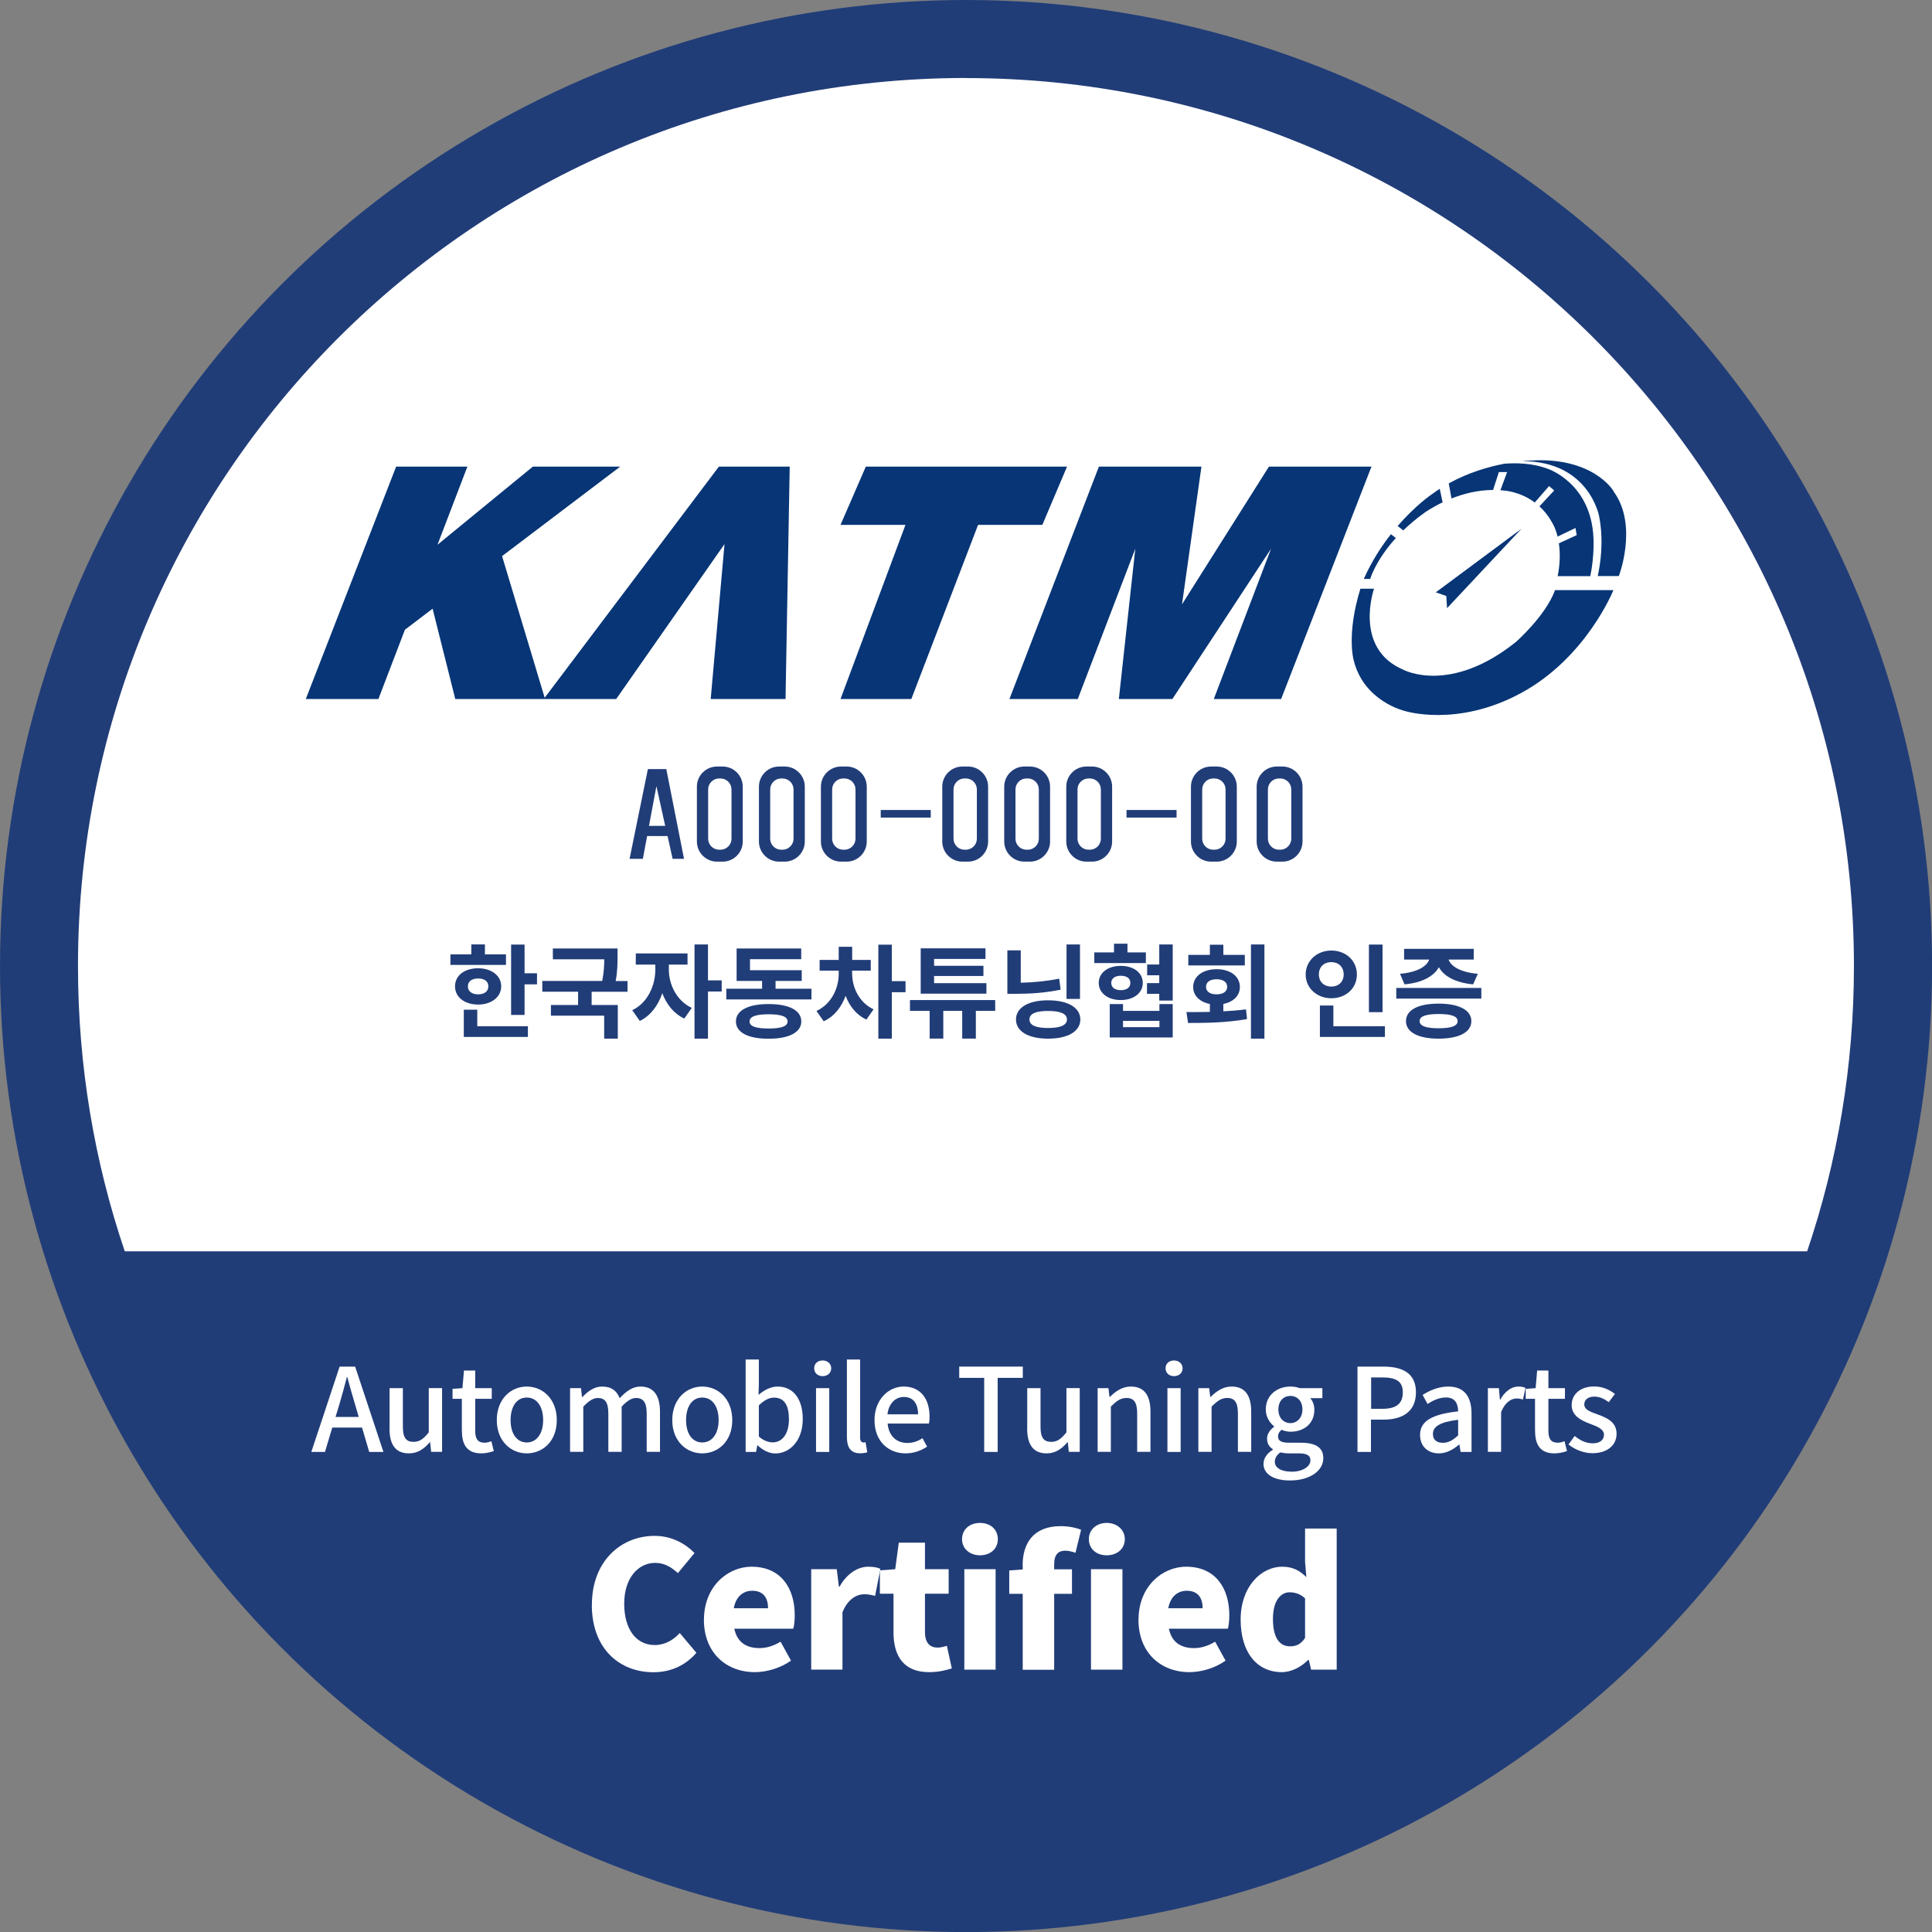 <?xml version="1.0" encoding="UTF-8"?>
<svg id="Layer_1" data-name="Layer 1" xmlns="http://www.w3.org/2000/svg" viewBox="0 0 226.69 226.69">
  <rect x="0" y="0" width="226.69" height="226.69" fill="#808080" stroke="none"/>
  <defs>
    <style>
      .cls-1 {
        fill: #213d78;
      }

      .cls-1, .cls-2, .cls-3 {
        stroke-width: 0px;
      }

      .cls-2 {
        fill: #073576;
      }

      .cls-3 {
        fill: #fff;
      }
    </style>
  </defs>
  <circle class="cls-1" cx="113.35" cy="113.35" r="113.35"/>
  <path class="cls-3" d="M113.35,9.15C55.8,9.15,9.15,55.8,9.15,113.35c0,11.71,1.93,22.97,5.49,33.47h197.4c3.56-10.51,5.49-21.76,5.49-33.47,0-57.54-46.65-104.19-104.19-104.19Z"/>
  <g>
    <g>
      <g>
        <path class="cls-2" d="M159.62,69.08h1.6s-2.47,7.05,3.5,9.53c0,0,5.43,2.89,13.13-3.27,0,0,3.51-3.07,4.61-6.1h6.85s-3.17,7.94-10.86,12.09c-7.53,4.07-13.66,2.08-13.66,2.08,0,0-4.76-1.11-5.95-5.92,0,0-.89-2.98.78-8.41Z"/>
        <g>
          <path class="cls-2" d="M160.03,67.93h.74s.62-2.17,3.01-4.8l-.58-.45c-1.12,1.43-2.26,3.18-3.18,5.25Z"/>
          <path class="cls-2" d="M186.97,63.17c-.26-6.55-5.43-8.19-5.43-8.19-1.74-.64-3.59-.68-5.03-.57-1.79.34-4.18,1.01-6.52,2.31l.32,1.77c1.36-.54,3.06-1,4.88-1l.68-2.1h.97l-.79,2.13c.1,0,.21.02.31.03,0,0,1.9.05,3.72,1.41l1.68-1.93.6.52-1.73,1.86c.52.48,1.02,1.07,1.44,1.83,0,0,.41.58.69,1.72l2.1-1.01.14.84-2.09.96c.15.99.17,2.28-.14,3.85h3.83c.49-2.4.37-4.43.37-4.43Z"/>
          <path class="cls-2" d="M167.95,58.03s-1.85,1.25-3.96,3.69l.66.51c.72-.69,1.56-1.41,2.55-2.11,0,0,.79-.57,2.07-1.18l-.34-1.59c-.33.22-.67.45-.99.69Z"/>
          <path class="cls-2" d="M189.36,57.71c-.04-.2-2.57-4.19-9.95-3.66,0,0-.3,0-.82.06,7.86-.02,9.04,6.45,9.04,6.45.57,2.92.15,5.64-.16,7.03h2.47c-.03.13,2.31-5.9-.58-9.88Z"/>
        </g>
        <polygon class="cls-2" points="178.52 62.04 168.47 69.5 169.7 69.93 169.79 71.36 178.52 62.04"/>
      </g>
      <g>
        <polygon class="cls-2" points="63.91 81.87 58.91 65.25 72.77 54.75 62.52 54.75 51.33 63.92 54.84 54.75 46.48 54.75 35.88 82.02 44.4 82.02 47.51 73.89 50.76 71.42 53.42 82.02 63.8 82.02 63.96 82.02 72.3 82.02 85.01 63.84 83.39 82.02 92.17 82.02 92.66 54.75 84.35 54.75 63.91 81.87"/>
        <polygon class="cls-2" points="122.3 61.59 125.2 54.75 101.59 54.75 98.62 61.59 106.24 61.59 98.62 82.02 106.93 82.02 114.76 61.59 122.3 61.59"/>
        <polygon class="cls-2" points="148.89 54.75 138.69 70.91 140.97 54.75 128.94 54.75 118.44 82.02 126.46 82.02 133.21 64.38 131.28 82.02 137.56 82.02 149.14 64.38 142.42 82.02 150.32 82.02 160.92 54.75 148.89 54.75"/>
      </g>
    </g>
    <g>
      <path class="cls-1" d="M76.02,90.24l-2.15,10.53h1.56l.5-2.67h2.4l.59,2.67h1.34l-2.08-10.53h-2.15ZM76.15,96.9l.87-4.66,1.03,4.66h-1.91Z"/>
      <path class="cls-1" d="M84.79,89.94h-.66c-1.3,0-2.36,1.06-2.36,2.36v6.44c0,1.3,1.06,2.36,2.36,2.36h.66c1.3,0,2.36-1.06,2.36-2.36v-6.44c0-1.3-1.06-2.36-2.36-2.36ZM85.83,92.63v5.78c0,.71-.58,1.29-1.29,1.29h-.16c-.71,0-1.29-.58-1.29-1.29v-5.78c0-.71.58-1.29,1.29-1.29h.16c.71,0,1.29.58,1.29,1.29Z"/>
      <path class="cls-1" d="M92.07,89.94h-.66c-1.3,0-2.36,1.06-2.36,2.36v6.44c0,1.3,1.06,2.36,2.36,2.36h.66c1.3,0,2.36-1.06,2.36-2.36v-6.44c0-1.3-1.06-2.36-2.36-2.36ZM93.11,92.63v5.78c0,.71-.58,1.29-1.29,1.29h-.16c-.71,0-1.29-.58-1.29-1.29v-5.78c0-.71.58-1.29,1.29-1.29h.16c.71,0,1.29.58,1.29,1.29Z"/>
      <path class="cls-1" d="M99.34,89.94h-.66c-1.3,0-2.36,1.06-2.36,2.36v6.44c0,1.3,1.06,2.36,2.36,2.36h.66c1.3,0,2.36-1.06,2.36-2.36v-6.44c0-1.3-1.06-2.36-2.36-2.36ZM100.38,92.63v5.78c0,.71-.58,1.29-1.29,1.29h-.16c-.71,0-1.29-.58-1.29-1.29v-5.78c0-.71.58-1.29,1.29-1.29h.16c.71,0,1.29.58,1.29,1.29Z"/>
      <path class="cls-1" d="M113.58,89.94h-.66c-1.3,0-2.36,1.06-2.36,2.36v6.44c0,1.3,1.06,2.36,2.36,2.36h.66c1.3,0,2.36-1.06,2.36-2.36v-6.44c0-1.3-1.06-2.36-2.36-2.36ZM114.62,92.63v5.78c0,.71-.58,1.29-1.29,1.29h-.16c-.71,0-1.29-.58-1.29-1.29v-5.78c0-.71.58-1.29,1.29-1.29h.16c.71,0,1.29.58,1.29,1.29Z"/>
      <path class="cls-1" d="M120.85,89.94h-.66c-1.3,0-2.36,1.06-2.36,2.36v6.44c0,1.3,1.06,2.36,2.36,2.36h.66c1.3,0,2.36-1.06,2.36-2.36v-6.44c0-1.3-1.06-2.36-2.36-2.36ZM121.89,92.63v5.78c0,.71-.58,1.29-1.29,1.29h-.16c-.71,0-1.29-.58-1.29-1.29v-5.78c0-.71.58-1.29,1.29-1.29h.16c.71,0,1.29.58,1.29,1.29Z"/>
      <path class="cls-1" d="M128.13,89.94h-.66c-1.3,0-2.36,1.06-2.36,2.36v6.44c0,1.3,1.06,2.36,2.36,2.36h.66c1.3,0,2.36-1.06,2.36-2.36v-6.44c0-1.3-1.06-2.36-2.36-2.36ZM129.17,92.63v5.78c0,.71-.58,1.29-1.29,1.29h-.16c-.71,0-1.29-.58-1.29-1.29v-5.78c0-.71.58-1.29,1.29-1.29h.16c.71,0,1.29.58,1.29,1.29Z"/>
      <path class="cls-1" d="M142.76,89.94h-.66c-1.3,0-2.36,1.06-2.36,2.36v6.44c0,1.3,1.06,2.36,2.36,2.36h.66c1.3,0,2.36-1.06,2.36-2.36v-6.44c0-1.3-1.06-2.36-2.36-2.36ZM143.8,92.63v5.78c0,.71-.58,1.29-1.29,1.29h-.16c-.71,0-1.29-.58-1.29-1.29v-5.78c0-.71.58-1.29,1.29-1.29h.16c.71,0,1.29.58,1.29,1.29Z"/>
      <path class="cls-1" d="M150.47,89.94h-.66c-1.3,0-2.36,1.06-2.36,2.36v6.44c0,1.3,1.06,2.36,2.36,2.36h.66c1.3,0,2.36-1.06,2.36-2.36v-6.44c0-1.3-1.06-2.36-2.36-2.36ZM151.51,92.63v5.78c0,.71-.58,1.29-1.29,1.29h-.16c-.71,0-1.29-.58-1.29-1.29v-5.78c0-.71.58-1.29,1.29-1.29h.16c.71,0,1.29.58,1.29,1.29Z"/>
      <rect class="cls-1" x="103.34" y="95.04" width="5.87" height=".89"/>
      <rect class="cls-1" x="132.18" y="95.04" width="5.87" height=".89"/>
    </g>
    <g>
      <path class="cls-1" d="M59.35,113.22h-6.5v-1.24h2.45v-1.17h1.6v1.17h2.47v1.24ZM56.1,117.87c-1.58,0-2.71-.86-2.71-2.14s1.13-2.12,2.71-2.12,2.71.88,2.71,2.12-1.13,2.14-2.71,2.14ZM56,120.41h5.94v1.26h-7.52v-3.2h1.58v1.94ZM56.1,116.67c.7,0,1.2-.32,1.2-.94s-.5-.92-1.2-.92-1.2.32-1.2.92.49.94,1.2.94ZM63.01,114.19v1.31h-1.46v3.59h-1.58v-8.26h1.58v3.37h1.46Z"/>
      <path class="cls-1" d="M69.42,116.36v1.56h3.07v3.95h-1.6v-2.7h-6.25v-1.25h3.19v-1.56h-4.2v-1.26h7.03c.2-1.01.24-1.81.24-2.54h-6.03v-1.27h7.59v.89c0,.83,0,1.75-.22,2.93h1.39v1.26h-4.22Z"/>
      <path class="cls-1" d="M78.48,113.79c0,1.68.88,3.63,2.69,4.47l-.88,1.25c-1.22-.56-2.09-1.67-2.58-2.97-.49,1.44-1.38,2.65-2.64,3.25l-.89-1.26c1.81-.84,2.71-2.91,2.71-4.74v-.61h-2.29v-1.31h6.07v1.31h-2.19v.61ZM84.68,116.34h-1.61v5.53h-1.58v-11.05h1.58v4.21h1.61v1.31Z"/>
      <path class="cls-1" d="M95.21,116.01v1.26h-9.99v-1.26h4.2v-.91h-2.99v-3.81h7.58v1.26h-6.01v1.29h6.07v1.26h-3.07v.91h4.21ZM94.02,119.85c0,1.29-1.45,2.03-3.84,2.03s-3.83-.73-3.83-2.03,1.44-2.04,3.83-2.04,3.84.73,3.84,2.04ZM92.41,119.85c0-.58-.76-.84-2.23-.84s-2.23.26-2.23.84.76.83,2.23.83,2.23-.25,2.23-.83Z"/>
      <path class="cls-1" d="M99.99,114.26c0,1.56.78,3.35,2.51,4.17l-.84,1.2c-1.18-.54-1.98-1.57-2.44-2.79-.48,1.32-1.33,2.43-2.57,2.99l-.85-1.21c1.79-.83,2.61-2.7,2.61-4.35v-.38h-2.24v-1.26h2.24v-1.54h1.58v1.54h2.18v1.26h-2.19v.38ZM106.25,116.42h-1.61v5.45h-1.58v-11.03h1.58v4.28h1.61v1.31Z"/>
      <path class="cls-1" d="M116.78,118.61h-2.28v3.25h-1.6v-3.25h-2.22v3.25h-1.6v-3.25h-2.31v-1.27h10v1.27ZM115.74,116.59h-7.71v-5.32h7.6v1.25h-6.03v.8h5.79v1.2h-5.79v.84h6.14v1.24Z"/>
      <path class="cls-1" d="M124.45,116.12c-1.81.38-3.55.49-5.29.49h-.96v-5.1h1.57v3.8c1.48-.04,2.96-.17,4.51-.48l.17,1.28ZM126.76,119.62c0,1.4-1.46,2.25-3.78,2.25s-3.77-.85-3.77-2.25,1.46-2.25,3.77-2.25,3.78.85,3.78,2.25ZM125.19,119.62c0-.68-.78-1-2.21-1s-2.19.31-2.19,1,.78,1,2.19,1,2.21-.32,2.21-1ZM126.72,117.21h-1.58v-6.39h1.58v6.39Z"/>
      <path class="cls-1" d="M134.46,113h-6.06v-1.25h2.31v-1.02h1.58v1.02h2.16v1.25ZM131.51,117.34c-1.52,0-2.59-.82-2.59-2.01s1.07-2,2.59-2,2.58.82,2.58,2-1.07,2.01-2.58,2.01ZM136.04,117.81h1.56v3.92h-7.39v-3.92h1.56v.8h4.27v-.8ZM131.51,116.18c.66,0,1.12-.29,1.12-.85s-.46-.84-1.12-.84-1.12.29-1.12.84.44.85,1.12.85ZM136.04,119.78h-4.27v.74h4.27v-.74ZM137.6,110.82v6.58h-1.58v-.79h-1.44v-1.26h1.44v-.92h-1.42v-1.26h1.42v-2.35h1.58Z"/>
      <path class="cls-1" d="M143.54,118.66c.9-.05,1.8-.11,2.66-.23l.12,1.14c-2.41.44-4.97.46-6.92.46l-.19-1.28c.83,0,1.76,0,2.75-.02v-.93c-1.19-.23-1.96-.97-1.96-1.99,0-1.25,1.13-2.09,2.75-2.09s2.73.84,2.73,2.09c0,1.02-.77,1.76-1.94,1.99v.88ZM146.06,113.28h-6.63v-1.24h2.53v-1.19h1.58v1.19h2.52v1.24ZM142.75,116.67c.74,0,1.24-.31,1.24-.88s-.49-.89-1.24-.89-1.24.31-1.24.89.5.88,1.24.88ZM148.36,110.82v11.05h-1.58v-11.05h1.58Z"/>
      <path class="cls-1" d="M156.21,117.13c-1.69,0-3.01-1.19-3.01-2.79s1.32-2.81,3.01-2.81,3,1.17,3,2.81-1.31,2.79-3,2.79ZM156.21,115.76c.83,0,1.45-.54,1.45-1.43s-.62-1.44-1.45-1.44-1.46.53-1.46,1.44.65,1.43,1.46,1.43ZM162.5,120.41v1.26h-7.63v-3.69h1.58v2.43h6.04ZM162.22,118.76h-1.6v-7.93h1.6v7.93Z"/>
      <path class="cls-1" d="M173.81,115.92v1.25h-9.98v-1.25h9.98ZM164.27,114.26c2.09-.18,3.17-.91,3.42-1.67h-2.94v-1.26h8.17v1.26h-2.95c.25.75,1.33,1.49,3.43,1.67l-.55,1.24c-2.08-.19-3.44-.96-4.02-2.01-.59,1.05-1.94,1.82-4.03,2.01l-.53-1.24ZM172.64,119.81c0,1.31-1.45,2.06-3.84,2.06s-3.83-.75-3.83-2.06,1.44-2.05,3.83-2.05,3.84.76,3.84,2.05ZM171.03,119.81c0-.58-.76-.83-2.23-.83s-2.23.25-2.23.83.76.84,2.23.84,2.23-.26,2.23-.84Z"/>
    </g>
    <g>
      <path class="cls-3" d="M69.45,188.29c0-5.14,3.44-8.08,7.36-8.08,2.01,0,3.63.93,4.68,2.01l-1.95,2.36c-.77-.7-1.57-1.2-2.67-1.2-1.99,0-3.63,1.78-3.63,4.79s1.41,4.85,3.58,4.85c1.22,0,2.22-.62,2.94-1.41l1.95,2.32c-1.31,1.51-3.03,2.28-5.04,2.28-3.92,0-7.23-2.69-7.23-7.92Z"/>
      <path class="cls-3" d="M82.6,190.03c0-3.83,2.74-6.2,5.59-6.2,3.4,0,5.06,2.47,5.06,5.7,0,.64-.08,1.3-.17,1.57h-6.92c.33,1.62,1.45,2.28,2.94,2.28.85,0,1.64-.25,2.49-.75l1.22,2.22c-1.22.87-2.84,1.35-4.23,1.35-3.38,0-5.99-2.28-5.99-6.17ZM90.12,188.7c0-1.18-.52-2.05-1.86-2.05-1.02,0-1.91.64-2.16,2.05h4.02Z"/>
      <path class="cls-3" d="M95.18,184.12h3l.25,2.05h.08c.87-1.57,2.18-2.34,3.36-2.34.7,0,1.1.1,1.43.25l-.62,3.17c-.41-.1-.77-.19-1.28-.19-.87,0-1.93.56-2.55,2.11v6.73h-3.67v-11.79Z"/>
      <path class="cls-3" d="M104.84,191.54v-4.54h-1.6v-2.74l1.8-.14.42-3.11h3.07v3.11h2.78v2.88h-2.78v4.5c0,1.31.62,1.82,1.49,1.82.37,0,.79-.12,1.08-.21l.58,2.65c-.62.19-1.47.44-2.67.44-2.96,0-4.17-1.87-4.17-4.66Z"/>
      <path class="cls-3" d="M112.88,180.6c0-1.12.87-1.91,2.11-1.91s2.09.79,2.09,1.91-.87,1.89-2.09,1.89-2.11-.79-2.11-1.89ZM113.15,184.12h3.67v11.79h-3.67v-11.79Z"/>
      <path class="cls-3" d="M119.99,183.67c0-2.49,1.18-4.6,4.46-4.6,1.04,0,1.86.21,2.4.42l-.66,2.71c-.37-.14-.81-.25-1.2-.25-.81,0-1.3.43-1.3,1.62v.56h2.09v2.88h-2.09v8.91h-3.69v-8.91h-1.58v-2.74l1.58-.12v-.48ZM127.76,180.6c0-1.12.89-1.91,2.09-1.91s2.13.79,2.13,1.91-.89,1.89-2.13,1.89-2.09-.79-2.09-1.89ZM128.01,184.12h3.69v11.79h-3.69v-11.79Z"/>
      <path class="cls-3" d="M133.59,190.03c0-3.83,2.73-6.2,5.59-6.2,3.4,0,5.06,2.47,5.06,5.7,0,.64-.08,1.3-.17,1.57h-6.92c.33,1.62,1.45,2.28,2.94,2.28.85,0,1.64-.25,2.49-.75l1.22,2.22c-1.22.87-2.84,1.35-4.23,1.35-3.38,0-5.99-2.28-5.99-6.17ZM141.11,188.7c0-1.18-.52-2.05-1.87-2.05-1.01,0-1.91.64-2.16,2.05h4.02Z"/>
      <path class="cls-3" d="M145.57,190.03c0-3.88,2.42-6.2,4.87-6.2,1.3,0,2.07.48,2.84,1.22l-.15-1.76v-3.94h3.71v16.56h-3l-.27-1.14h-.08c-.83.83-1.97,1.43-3.09,1.43-2.94,0-4.83-2.34-4.83-6.17ZM153.13,192.18v-4.64c-.56-.52-1.2-.71-1.82-.71-1.02,0-1.95.95-1.95,3.13s.75,3.21,2.01,3.21c.71,0,1.26-.23,1.76-.99Z"/>
    </g>
    <g>
      <path class="cls-3" d="M42.47,167.5h-3.48l-.86,2.86h-1.6l3.32-10.01h1.82l3.32,10.01h-1.67l-.84-2.86ZM42.09,166.26l-.39-1.35c-.34-1.09-.64-2.2-.95-3.33h-.05c-.29,1.14-.6,2.24-.92,3.33l-.41,1.35h2.73Z"/>
      <path class="cls-3" d="M45.71,167.58v-4.7h1.56v4.51c0,1.29.37,1.79,1.25,1.79.69,0,1.17-.33,1.79-1.12v-5.19h1.56v7.48h-1.28l-.12-1.13h-.04c-.68.79-1.41,1.31-2.45,1.31-1.59,0-2.28-1.05-2.28-2.95Z"/>
      <path class="cls-3" d="M54.19,167.91v-3.78h-1.09v-1.17l1.16-.08.18-2.07h1.32v2.07h1.94v1.25h-1.94v3.79c0,.9.31,1.36,1.09,1.36.26,0,.58-.08.8-.18l.29,1.16c-.42.14-.92.27-1.47.27-1.69,0-2.27-1.05-2.27-2.62Z"/>
      <path class="cls-3" d="M58.29,166.63c0-2.5,1.67-3.94,3.52-3.94s3.52,1.44,3.52,3.94-1.67,3.9-3.52,3.9-3.52-1.43-3.52-3.9ZM63.73,166.63c0-1.59-.73-2.65-1.92-2.65s-1.9,1.06-1.9,2.65.73,2.62,1.9,2.62,1.92-1.05,1.92-2.62Z"/>
      <path class="cls-3" d="M66.89,162.88h1.28l.12,1.05h.04c.64-.68,1.39-1.24,2.31-1.24,1.12,0,1.74.52,2.07,1.37.73-.79,1.5-1.37,2.43-1.37,1.56,0,2.3,1.06,2.3,2.96v4.7h-1.56v-4.51c0-1.29-.41-1.81-1.25-1.81-.52,0-1.06.34-1.69,1.02v5.3h-1.56v-4.51c0-1.29-.39-1.81-1.25-1.81-.5,0-1.06.34-1.69,1.02v5.3h-1.55v-7.48Z"/>
      <path class="cls-3" d="M78.88,166.63c0-2.5,1.67-3.94,3.52-3.94s3.52,1.44,3.52,3.94-1.67,3.9-3.52,3.9-3.52-1.43-3.52-3.9ZM84.32,166.63c0-1.59-.73-2.65-1.92-2.65s-1.9,1.06-1.9,2.65.73,2.62,1.9,2.62,1.92-1.05,1.92-2.62Z"/>
      <path class="cls-3" d="M88.9,169.58h-.04l-.15.78h-1.22v-10.84h1.55v2.87l-.04,1.28c.64-.56,1.44-.98,2.23-.98,1.89,0,2.96,1.51,2.96,3.81,0,2.57-1.54,4.04-3.22,4.04-.68,0-1.43-.34-2.07-.95ZM92.57,166.52c0-1.56-.5-2.53-1.75-2.53-.58,0-1.16.3-1.78.91v3.66c.57.5,1.17.68,1.63.68,1.09,0,1.9-.96,1.9-2.72Z"/>
      <path class="cls-3" d="M95.53,160.55c0-.56.42-.92.99-.92s1.01.37,1.01.92-.44.92-1.01.92-.99-.38-.99-.92ZM95.75,162.88h1.55v7.48h-1.55v-7.48Z"/>
      <path class="cls-3" d="M99.37,168.6v-9.08h1.55v9.16c0,.42.19.57.38.57.07,0,.12,0,.26-.03l.2,1.18c-.19.07-.46.12-.84.12-1.13,0-1.55-.72-1.55-1.93Z"/>
      <path class="cls-3" d="M102.61,166.63c0-2.43,1.66-3.94,3.41-3.94,1.99,0,3.05,1.43,3.05,3.55,0,.3-.03.61-.07.79h-4.85c.12,1.43,1.02,2.28,2.31,2.28.67,0,1.24-.2,1.78-.56l.54.99c-.69.46-1.55.79-2.53.79-2.03,0-3.64-1.44-3.64-3.9ZM107.72,165.95c0-1.29-.58-2.04-1.67-2.04-.94,0-1.77.72-1.92,2.04h3.59Z"/>
      <path class="cls-3" d="M115.49,161.67h-2.94v-1.32h7.46v1.32h-2.95v8.69h-1.58v-8.69Z"/>
      <path class="cls-3" d="M120.53,167.58v-4.7h1.56v4.51c0,1.29.37,1.79,1.25,1.79.69,0,1.17-.33,1.79-1.12v-5.19h1.56v7.48h-1.28l-.12-1.13h-.04c-.68.79-1.41,1.31-2.45,1.31-1.59,0-2.28-1.05-2.28-2.95Z"/>
      <path class="cls-3" d="M128.78,162.88h1.28l.12,1.03h.04c.69-.67,1.46-1.22,2.47-1.22,1.59,0,2.3,1.06,2.3,2.96v4.7h-1.56v-4.51c0-1.29-.38-1.81-1.26-1.81-.69,0-1.17.35-1.83,1.02v5.3h-1.55v-7.48Z"/>
      <path class="cls-3" d="M136.76,160.55c0-.56.42-.92.99-.92s1.01.37,1.01.92-.43.92-1.01.92-.99-.38-.99-.92ZM136.98,162.88h1.55v7.48h-1.55v-7.48Z"/>
      <path class="cls-3" d="M140.6,162.88h1.28l.12,1.03h.04c.69-.67,1.46-1.22,2.47-1.22,1.59,0,2.3,1.06,2.3,2.96v4.7h-1.56v-4.51c0-1.29-.38-1.81-1.26-1.81-.69,0-1.17.35-1.83,1.02v5.3h-1.55v-7.48Z"/>
      <path class="cls-3" d="M148.26,171.74c0-.62.39-1.21,1.09-1.63v-.07c-.38-.23-.68-.63-.68-1.24s.42-1.09.83-1.39v-.05c-.5-.39-.98-1.1-.98-1.98,0-1.7,1.35-2.69,2.9-2.69.42,0,.8.08,1.09.19h2.65v1.17h-1.43c.29.3.49.8.49,1.37,0,1.63-1.24,2.57-2.8,2.57-.34,0-.72-.08-1.05-.23-.24.22-.41.43-.41.79,0,.45.3.73,1.25.73h1.37c1.77,0,2.69.54,2.69,1.82,0,1.44-1.52,2.61-3.92,2.61-1.79,0-3.1-.67-3.1-1.97ZM153.76,171.35c0-.62-.49-.82-1.4-.82h-1.13c-.35,0-.69-.04-1.01-.11-.45.33-.64.71-.64,1.09,0,.73.76,1.17,2,1.17,1.31,0,2.18-.64,2.18-1.33ZM152.82,165.38c0-1.01-.62-1.59-1.41-1.59s-1.41.57-1.41,1.59.64,1.6,1.41,1.6,1.41-.61,1.41-1.6Z"/>
      <path class="cls-3" d="M159.29,160.35h3.03c2.23,0,3.82.76,3.82,3.02s-1.59,3.2-3.77,3.2h-1.51v3.79h-1.58v-10.01ZM162.23,165.3c1.6,0,2.37-.61,2.37-1.93s-.83-1.75-2.42-1.75h-1.3v3.68h1.36Z"/>
      <path class="cls-3" d="M166.62,168.37c0-1.6,1.36-2.43,4.47-2.77-.01-.87-.33-1.63-1.43-1.63-.79,0-1.52.35-2.16.76l-.58-1.06c.78-.49,1.82-.98,3.02-.98,1.86,0,2.72,1.18,2.72,3.17v4.5h-1.28l-.14-.86h-.04c-.68.58-1.48,1.03-2.38,1.03-1.29,0-2.2-.84-2.2-2.16ZM171.09,168.42v-1.83c-2.22.27-2.96.83-2.96,1.67,0,.73.5,1.03,1.17,1.03s1.18-.31,1.79-.87Z"/>
      <path class="cls-3" d="M174.59,162.88h1.28l.12,1.35h.04c.53-.96,1.32-1.54,2.12-1.54.37,0,.61.05.84.16l-.29,1.36c-.26-.08-.45-.12-.75-.12-.61,0-1.35.42-1.82,1.6v4.66h-1.55v-7.48Z"/>
      <path class="cls-3" d="M180.11,167.91v-3.78h-1.09v-1.17l1.16-.08.18-2.07h1.32v2.07h1.94v1.25h-1.94v3.79c0,.9.31,1.36,1.09,1.36.26,0,.58-.08.8-.18l.29,1.16c-.42.14-.92.27-1.47.27-1.69,0-2.27-1.05-2.27-2.62Z"/>
      <path class="cls-3" d="M184.03,169.5l.73-1.01c.67.53,1.32.86,2.12.86.9,0,1.32-.44,1.32-1.01,0-.68-.84-.98-1.66-1.29-.99-.38-2.13-.91-2.13-2.18s1.01-2.19,2.65-2.19c1.01,0,1.82.41,2.43.88l-.73.96c-.52-.38-1.05-.65-1.67-.65-.82,0-1.2.41-1.2.92,0,.64.77.88,1.59,1.18,1.05.39,2.2.86,2.2,2.27,0,1.25-.99,2.27-2.84,2.27-1.03,0-2.09-.44-2.81-1.03Z"/>
    </g>
  </g>
</svg>